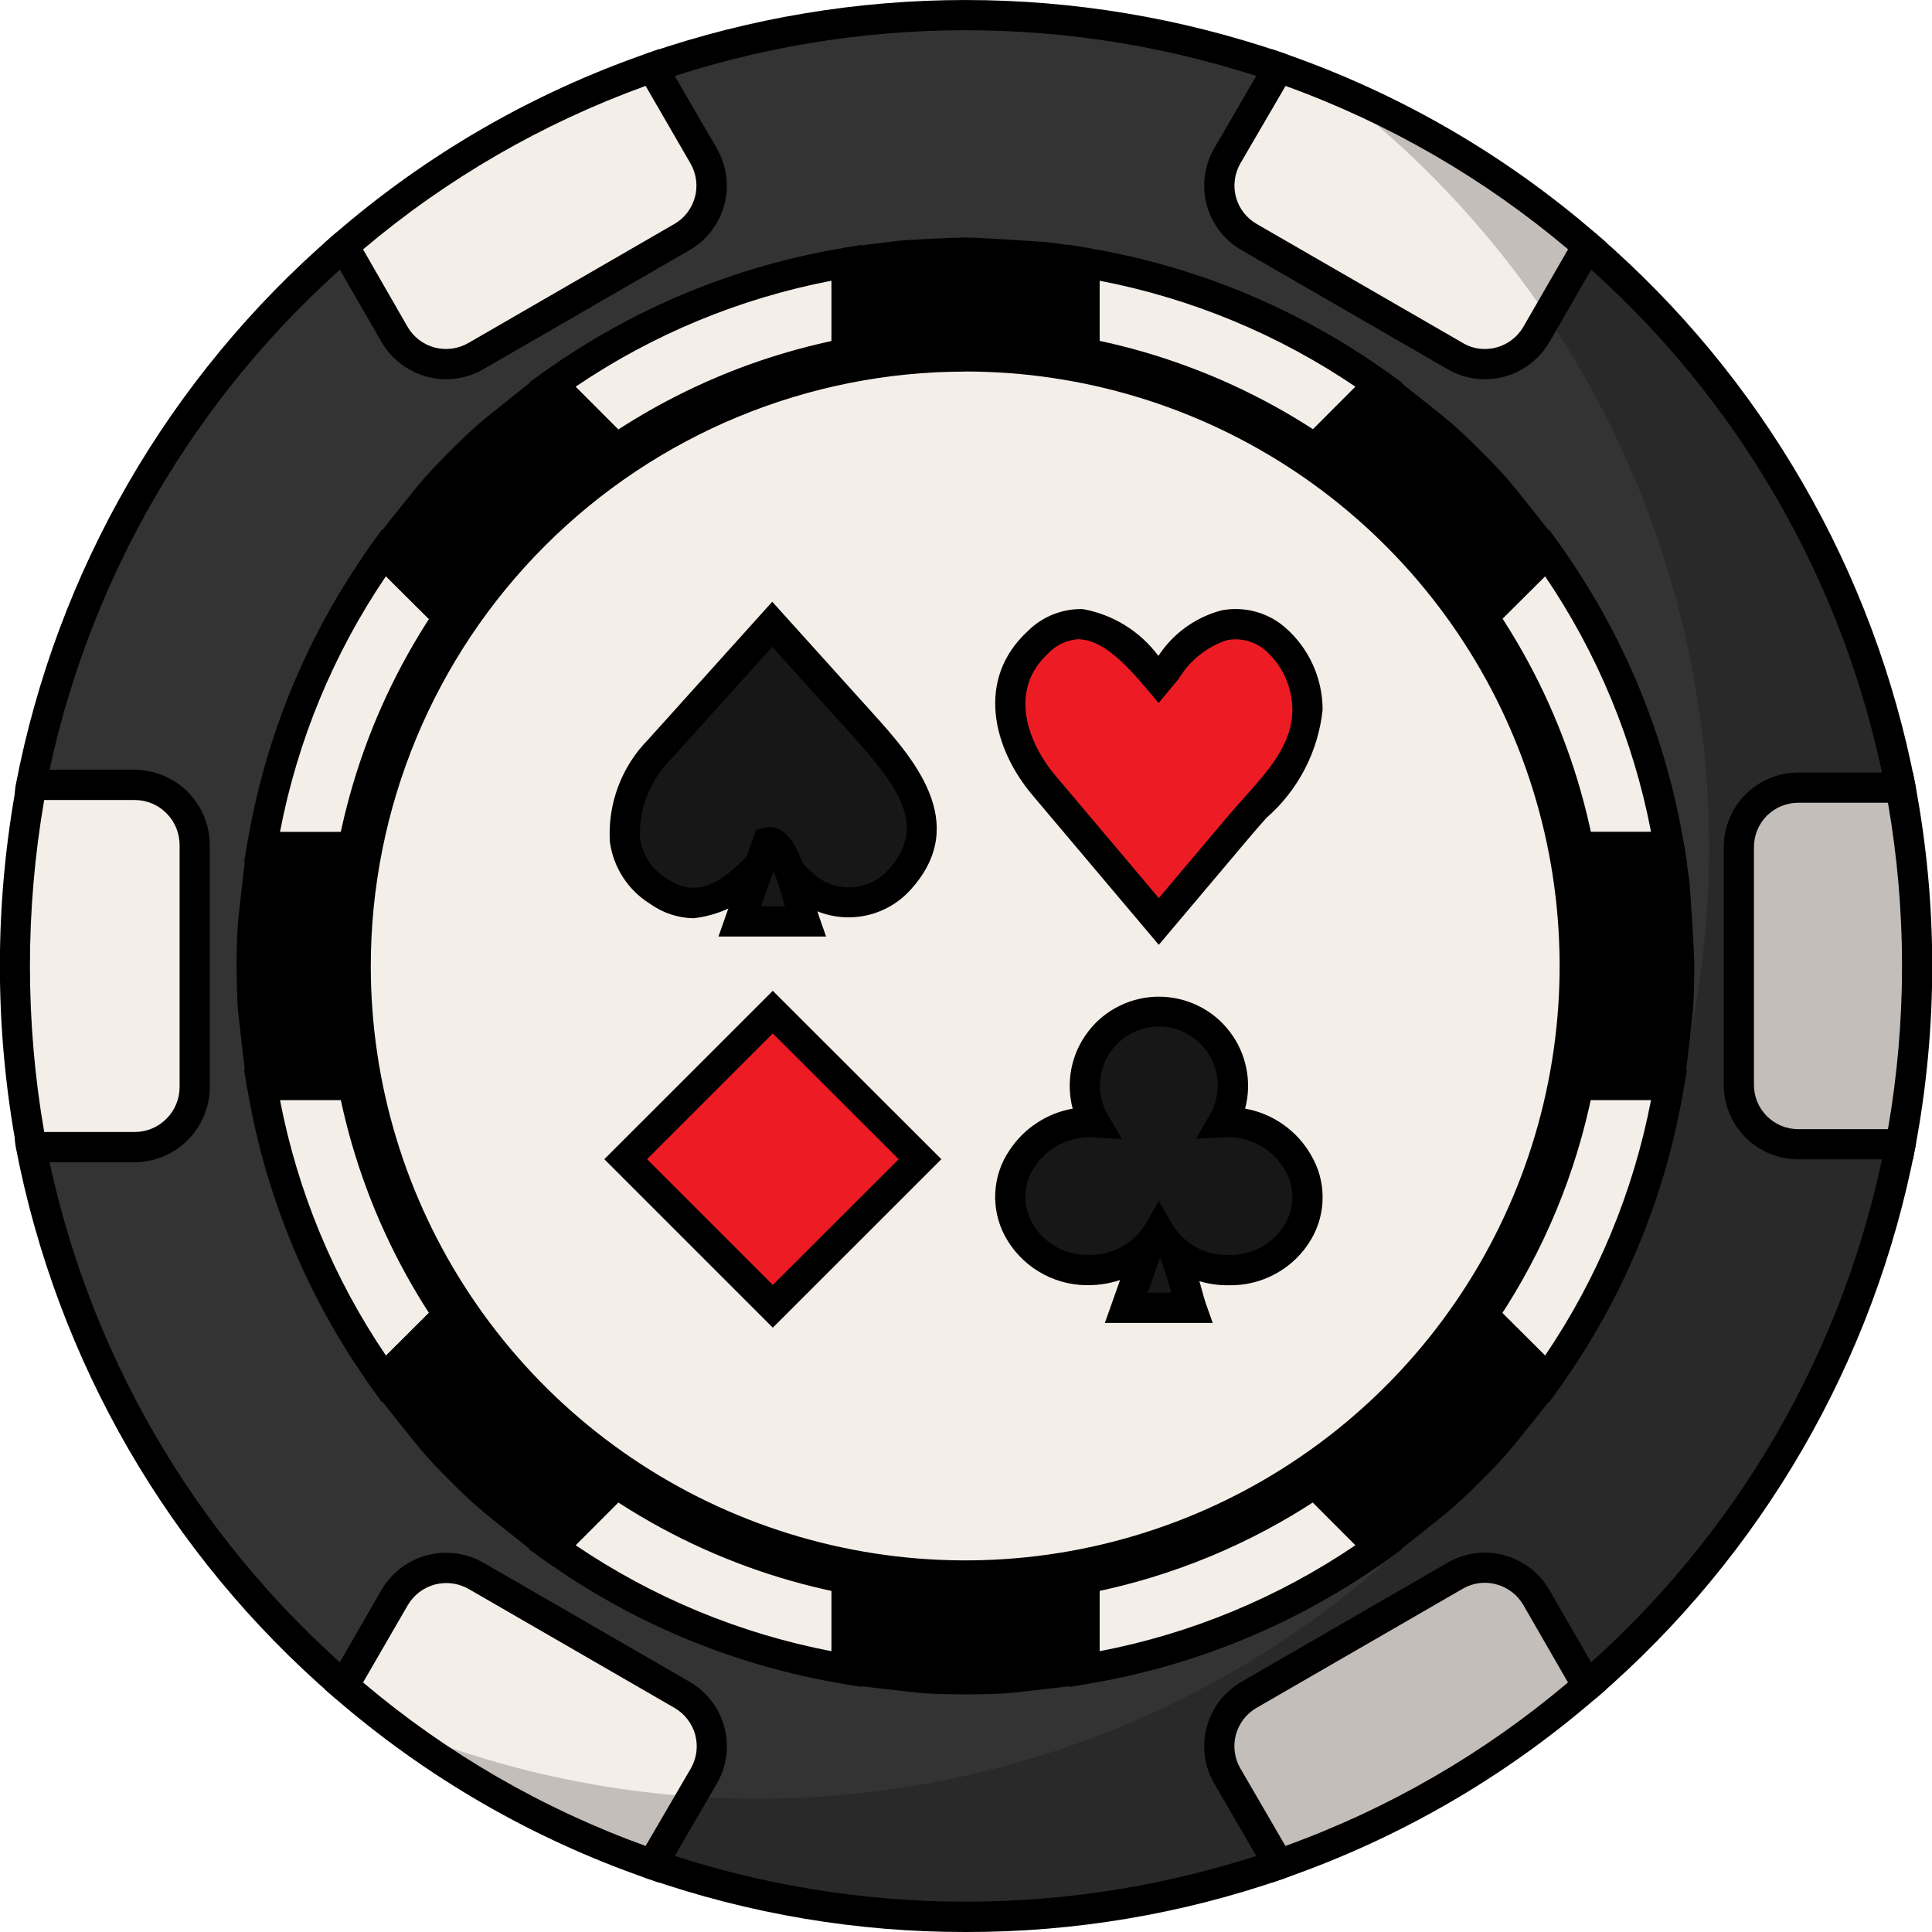 
<svg width="12" height="12" viewBox="0 0 24 24" fill="none" xmlns="http://www.w3.org/2000/svg">
    <path d="M21.968 12C21.968 12.757 23.745 13.5 23.609 14.216C23.109 16.833 21.738 19.203 19.719 20.942C19.286 21.317 17.649 20.183 17.166 20.492C16.402 20.979 16.754 22.858 15.884 23.161C13.364 24.033 10.624 24.033 8.104 23.161C7.259 22.867 7.567 20.96 6.822 20.492C6.314 20.172 4.722 21.335 4.269 20.942C2.25 19.203 0.879 16.832 0.38 14.215C0.243 13.499 2.02 12.756 2.02 12C2.02 11.244 0.243 10.5 0.38 9.785C0.879 7.167 2.25 4.796 4.269 3.057C4.832 2.57 5.714 4.246 7.192 3.507C8.383 2.912 7.397 1.084 8.104 0.838C10.624 -0.033 13.364 -0.033 15.884 0.838C16.591 1.084 16.528 3.138 17.166 3.507C17.811 3.882 19.157 2.57 19.719 3.057C21.738 4.796 23.109 7.167 23.609 9.785C23.745 10.5 21.968 11.243 21.968 12Z" fill="#333333"/>
    <path d="M11.994 24C10.649 24.002 9.313 23.777 8.042 23.336C7.5 23.148 7.36 22.486 7.225 21.846C7.119 21.346 7.01 20.829 6.722 20.648C6.554 20.544 6.02 20.751 5.63 20.903C5.03 21.136 4.464 21.356 4.147 21.082C2.099 19.314 0.707 16.907 0.196 14.25C0.105 13.777 0.589 13.359 1.058 12.954C1.421 12.638 1.832 12.283 1.832 12C1.832 11.717 1.42 11.36 1.057 11.046C0.589 10.641 0.105 10.222 0.196 9.75C0.706 7.092 2.099 4.684 4.147 2.915C4.482 2.625 4.875 2.856 5.252 3.082C5.761 3.382 6.337 3.725 7.108 3.34C7.674 3.057 7.655 2.433 7.637 1.83C7.621 1.33 7.606 0.813 8.043 0.661C10.603 -0.22 13.385 -0.22 15.946 0.661C16.409 0.822 16.576 1.469 16.752 2.155C16.878 2.648 17.023 3.208 17.26 3.345C17.491 3.479 17.952 3.27 18.358 3.086C18.9 2.841 19.463 2.588 19.841 2.915C21.89 4.684 23.282 7.092 23.793 9.75C23.883 10.223 23.399 10.642 22.93 11.046C22.567 11.36 22.155 11.717 22.155 12C22.155 12.284 22.568 12.64 22.93 12.954C23.398 13.359 23.882 13.779 23.793 14.251C23.282 16.908 21.889 19.315 19.841 21.084C19.536 21.346 18.964 21.132 18.359 20.903C17.964 20.753 17.424 20.547 17.267 20.649C16.97 20.837 16.866 21.352 16.766 21.849C16.637 22.487 16.503 23.144 15.945 23.338C14.675 23.779 13.339 24.003 11.994 24ZM6.589 20.247C6.706 20.244 6.821 20.273 6.922 20.332C7.344 20.598 7.47 21.195 7.592 21.77C7.704 22.308 7.823 22.864 8.166 22.983C10.647 23.837 13.342 23.837 15.822 22.983C16.179 22.859 16.285 22.332 16.398 21.773C16.515 21.2 16.635 20.608 17.065 20.333C17.38 20.131 17.92 20.336 18.492 20.552C18.877 20.698 19.46 20.919 19.596 20.799C21.58 19.086 22.929 16.754 23.424 14.18C23.474 13.917 23.055 13.556 22.686 13.237C22.241 12.852 21.781 12.454 21.781 11.999C21.781 11.545 22.241 11.147 22.686 10.762C23.055 10.443 23.473 10.081 23.424 9.82C22.93 7.245 21.581 4.913 19.596 3.199C19.398 3.027 18.948 3.231 18.512 3.429C18 3.66 17.47 3.9 17.072 3.67C16.697 3.454 16.547 2.868 16.389 2.249C16.252 1.715 16.096 1.11 15.822 1.016C13.342 0.162 10.647 0.162 8.166 1.016C8 1.073 7.997 1.357 8.012 1.819C8.03 2.438 8.056 3.285 7.276 3.676C6.321 4.153 5.593 3.72 5.063 3.404C4.688 3.183 4.514 3.095 4.394 3.199C2.409 4.912 1.059 7.244 0.563 9.819C0.513 10.082 0.932 10.442 1.301 10.761C1.746 11.147 2.206 11.544 2.206 11.999C2.206 12.454 1.746 12.852 1.301 13.236C0.932 13.556 0.514 13.918 0.563 14.179C1.058 16.754 2.407 19.086 4.392 20.799C4.539 20.927 5.091 20.712 5.494 20.555C5.839 20.392 6.21 20.288 6.589 20.247Z" fill="black"/>
    <path d="M19.013 13.476H20.734C20.514 14.794 19.996 16.044 19.22 17.131L18 15.917L15.913 18.003L17.128 19.221C16.04 19.997 14.789 20.515 13.471 20.735V19.015H10.516V20.735C9.198 20.515 7.947 19.997 6.859 19.221L8.074 18.003L5.987 15.917L4.768 17.131C3.991 16.044 3.473 14.794 3.253 13.476H4.975V10.523H3.254C3.474 9.205 3.992 7.955 4.768 6.868L5.987 8.082L8.075 5.996L6.859 4.778C7.947 4.001 9.198 3.483 10.517 3.263V4.983H13.472V3.263C14.79 3.483 16.041 4 17.129 4.777L15.914 5.995L18 8.082L19.219 6.868C19.996 7.955 20.514 9.205 20.734 10.523H19.013V13.476Z" fill="#F4EEE9"/>
    <path d="M13.284 20.956V19.202H10.704V20.956L10.486 20.919C9.138 20.697 7.86 20.168 6.75 19.373L6.57 19.245L7.809 18.003L5.987 16.181L4.744 17.419L4.616 17.238C3.821 16.129 3.292 14.852 3.069 13.505L3.031 13.287H4.787V10.71H3.032L3.07 10.492C3.293 9.145 3.822 7.868 4.617 6.758L4.745 6.578L5.989 7.816L7.811 5.994L6.573 4.752L6.75 4.625C7.86 3.83 9.138 3.301 10.485 3.079L10.703 3.041V4.796H13.284V3.042L13.502 3.079C14.849 3.302 16.127 3.831 17.237 4.625L17.418 4.754L16.18 5.996L18 7.817L19.244 6.58L19.372 6.76C20.167 7.869 20.696 9.146 20.919 10.493L20.956 10.711H19.2V13.29H20.956L20.918 13.508C20.695 14.855 20.166 16.132 19.371 17.241L19.243 17.422L18 16.181L16.178 18.003L17.417 19.245L17.237 19.373C16.127 20.168 14.849 20.697 13.502 20.919L13.284 20.956ZM10.329 18.827H13.659V20.512C14.797 20.294 15.879 19.845 16.838 19.195L15.648 18.002L18 15.652L19.193 16.84C19.843 15.882 20.291 14.801 20.51 13.664H18.825V10.335H20.51C20.291 9.197 19.844 8.116 19.193 7.158L18 8.347L15.649 5.996L16.838 4.804C15.879 4.154 14.797 3.706 13.659 3.487V5.171H10.329V3.487C9.191 3.706 8.109 4.153 7.15 4.804L8.34 5.996L5.988 8.346L4.795 7.157C4.144 8.116 3.696 9.197 3.478 10.335H5.163V13.664H3.478C3.697 14.801 4.145 15.882 4.795 16.84L5.988 15.652L8.34 18.002L7.15 19.195C8.109 19.845 9.191 20.293 10.329 20.512V18.827Z" fill="black"/>
    <path d="M23.815 12C23.816 12.743 23.747 13.485 23.609 14.215H22.338C22.142 14.215 21.955 14.137 21.816 13.998C21.678 13.86 21.6 13.672 21.599 13.477V10.523C21.6 10.327 21.678 10.139 21.816 10.001C21.955 9.863 22.142 9.785 22.338 9.784H23.609C23.747 10.515 23.816 11.257 23.815 12Z" fill="#F4EEE9"/>
    <path d="M23.764 14.402H22.339C22.093 14.402 21.858 14.304 21.684 14.131C21.511 13.957 21.413 13.722 21.413 13.476V10.523C21.413 10.277 21.511 10.042 21.684 9.868C21.858 9.694 22.093 9.597 22.339 9.597H23.764L23.793 9.749C24.073 11.236 24.073 12.762 23.793 14.249L23.764 14.402ZM22.339 9.972C22.193 9.972 22.053 10.03 21.949 10.133C21.846 10.236 21.788 10.376 21.788 10.523V13.476C21.788 13.623 21.846 13.762 21.949 13.866C22.053 13.969 22.193 14.027 22.339 14.027H23.453C23.686 12.685 23.686 11.313 23.453 9.972H22.339Z" fill="black"/>
    <path d="M13.472 3.263V4.983H10.517V3.263C10.527 3.26 11.1 3.182 11.163 3.178C11.263 3.167 11.817 3.138 11.994 3.138C12.171 3.138 12.951 3.189 13.014 3.197C13.084 3.205 13.463 3.261 13.472 3.263Z" fill="black"/>
    <path d="M13.659 5.172H10.329V3.128L10.458 3.086C10.507 3.07 11.146 2.992 11.151 2.992C11.248 2.981 11.81 2.951 11.994 2.951C12.178 2.951 12.967 3.004 13.035 3.011C13.035 3.011 13.485 3.071 13.531 3.086L13.659 3.129V5.172ZM10.704 4.797H13.284V3.424C13.171 3.408 13.034 3.387 12.994 3.384C12.926 3.376 12.158 3.326 11.994 3.326C11.831 3.326 11.277 3.355 11.183 3.366C11.141 3.368 10.878 3.403 10.704 3.427V4.797Z" fill="black"/>
    <path d="M8.074 5.996L5.987 8.082L4.768 6.867C4.783 6.845 5.319 6.166 5.4 6.077C5.503 5.959 5.614 5.844 5.725 5.734C5.836 5.623 5.95 5.512 6.069 5.409C6.157 5.327 6.837 4.792 6.859 4.777L8.074 5.996Z" fill="black"/>
    <path d="M5.988 8.347L4.525 6.891L4.612 6.763C4.639 6.723 5.181 6.038 5.261 5.951C5.364 5.833 5.478 5.715 5.592 5.602C5.705 5.488 5.823 5.374 5.944 5.268C6.032 5.188 6.717 4.647 6.755 4.621L6.883 4.537L8.339 5.997L5.988 8.347ZM5.018 6.852L5.988 7.818L7.81 5.996L6.844 5.027C6.642 5.186 6.255 5.493 6.196 5.547C6.077 5.651 5.966 5.759 5.858 5.867C5.751 5.975 5.643 6.086 5.542 6.201C5.487 6.261 5.18 6.646 5.018 6.852Z" fill="black"/>
    <path d="M4.975 10.523V13.476H3.254C3.25 13.466 3.15 12.627 3.143 12.524C3.132 12.35 3.128 12.177 3.128 11.999C3.128 11.821 3.132 11.648 3.143 11.474C3.15 11.37 3.25 10.532 3.254 10.521L4.975 10.523Z" fill="black"/>
    <path d="M5.162 13.664H3.118L3.075 13.537C3.058 13.485 2.956 12.547 2.955 12.539C2.944 12.36 2.939 12.182 2.939 12.001C2.939 11.82 2.944 11.642 2.955 11.464C2.955 11.456 3.058 10.517 3.075 10.465L3.118 10.337H5.162L5.162 13.664ZM3.419 13.289H4.787V10.71H3.417C3.39 10.943 3.335 11.415 3.329 11.488C3.319 11.656 3.315 11.826 3.315 11.999C3.315 12.173 3.319 12.342 3.33 12.511C3.335 12.582 3.389 13.041 3.419 13.289Z" fill="black"/>
    <path d="M8.074 18.003L6.859 19.221C6.837 19.207 6.157 18.671 6.069 18.59C5.95 18.487 5.836 18.376 5.725 18.265C5.614 18.155 5.503 18.04 5.4 17.922C5.319 17.833 4.783 17.154 4.768 17.132L5.987 15.917L8.074 18.003Z" fill="black"/>
    <path d="M6.884 19.462L6.756 19.378C6.718 19.352 6.033 18.811 5.942 18.728C5.824 18.625 5.706 18.512 5.593 18.398C5.479 18.285 5.365 18.167 5.259 18.045C5.184 17.962 4.64 17.276 4.613 17.237L4.526 17.108L5.989 15.652L8.341 18.003L6.884 19.462ZM5.018 17.148C5.178 17.351 5.486 17.738 5.538 17.795C5.642 17.914 5.75 18.025 5.858 18.133C5.966 18.241 6.077 18.348 6.192 18.448C6.254 18.505 6.638 18.811 6.843 18.973L7.809 18.005L5.987 16.181L5.018 17.148Z" fill="black"/>
    <path d="M13.471 19.015V20.735C13.46 20.739 12.622 20.838 12.518 20.848C12.345 20.859 12.171 20.862 11.993 20.862C11.816 20.862 11.643 20.859 11.469 20.848C11.365 20.84 10.527 20.741 10.516 20.735V19.015H13.471Z" fill="black"/>
    <path d="M11.994 21.048C11.812 21.048 11.635 21.044 11.457 21.033C11.448 21.033 10.511 20.93 10.458 20.914L10.329 20.871V18.827H13.659V20.87L13.531 20.913C13.479 20.93 12.54 21.032 12.532 21.033C12.353 21.044 12.175 21.048 11.994 21.048ZM10.704 20.571C10.937 20.598 11.41 20.653 11.482 20.659C11.823 20.68 12.166 20.68 12.507 20.659C12.578 20.653 13.037 20.6 13.284 20.57V19.202H10.704V20.571Z" fill="black"/>
    <path d="M19.22 17.132C19.205 17.154 18.669 17.833 18.588 17.922C18.485 18.04 18.374 18.155 18.263 18.265C18.152 18.376 18.038 18.487 17.919 18.59C17.831 18.671 17.151 19.207 17.129 19.221L15.914 18.003L18 15.917L19.22 17.132Z" fill="black"/>
    <path d="M17.105 19.462L15.648 18.003L18 15.651L19.463 17.108L19.376 17.236C19.349 17.276 18.807 17.961 18.727 18.048C18.624 18.166 18.51 18.283 18.396 18.397C18.283 18.511 18.165 18.624 18.044 18.73C17.956 18.81 17.271 19.352 17.233 19.377L17.105 19.462ZM16.179 18.003L17.145 18.972C17.347 18.813 17.733 18.506 17.793 18.452C17.911 18.348 18.023 18.24 18.13 18.133C18.237 18.025 18.346 17.913 18.447 17.798C18.501 17.739 18.808 17.353 18.972 17.148L18 16.181L16.179 18.003Z" fill="black"/>
    <path d="M20.86 12C20.86 12.177 20.857 12.351 20.845 12.525C20.838 12.629 20.738 13.467 20.733 13.477H19.013V10.523H20.734C20.738 10.533 20.793 10.91 20.801 10.98C20.809 11.043 20.86 11.822 20.86 12Z" fill="black"/>
    <path d="M20.87 13.664H18.825V10.335H20.869L20.912 10.463C20.927 10.508 20.987 10.956 20.987 10.96C20.995 11.027 21.047 11.817 21.047 11.999C21.047 12.182 21.043 12.358 21.032 12.536C21.032 12.545 20.929 13.485 20.912 13.536L20.87 13.664ZM19.201 13.289H20.571C20.598 13.056 20.653 12.584 20.659 12.51C20.669 12.342 20.672 12.172 20.672 11.999C20.672 11.836 20.623 11.068 20.615 11.002C20.611 10.961 20.591 10.822 20.574 10.71H19.2L19.201 13.289Z" fill="black"/>
    <path d="M19.22 6.867L18 8.082L15.913 5.996L17.128 4.777C17.15 4.792 17.83 5.327 17.919 5.409C18.037 5.512 18.151 5.623 18.262 5.734C18.373 5.844 18.484 5.959 18.587 6.077C18.669 6.166 19.205 6.845 19.22 6.867Z" fill="black"/>
    <path d="M18 8.346L15.648 5.996L17.105 4.537L17.232 4.621C17.27 4.647 17.955 5.188 18.046 5.271C18.164 5.374 18.282 5.488 18.395 5.602C18.509 5.715 18.623 5.833 18.729 5.954C18.804 6.038 19.349 6.723 19.375 6.763L19.462 6.891L18 8.346ZM16.178 5.995L18 7.817L18.969 6.851C18.808 6.646 18.502 6.261 18.449 6.204C18.345 6.085 18.238 5.974 18.13 5.866C18.022 5.758 17.91 5.65 17.796 5.55C17.734 5.493 17.349 5.188 17.144 5.025L16.178 5.995Z" fill="black"/>
    <path d="M11.994 19.753C16.278 19.753 19.752 16.282 19.752 12C19.752 7.717 16.278 4.246 11.994 4.246C7.71 4.246 4.236 7.717 4.236 12C4.236 16.282 7.71 19.753 11.994 19.753Z" fill="black"/>
    <path d="M11.994 19.941C10.424 19.94 8.889 19.473 7.583 18.6C6.278 17.727 5.261 16.487 4.66 15.036C4.06 13.584 3.903 11.988 4.21 10.448C4.517 8.907 5.274 7.493 6.385 6.383C7.496 5.273 8.911 4.517 10.451 4.211C11.991 3.905 13.588 4.062 15.039 4.664C16.489 5.265 17.729 6.283 18.602 7.589C19.474 8.895 19.939 10.43 19.939 12C19.937 14.106 19.099 16.125 17.609 17.614C16.119 19.102 14.1 19.939 11.994 19.941ZM11.994 4.434C10.498 4.434 9.035 4.879 7.792 5.711C6.548 6.542 5.579 7.724 5.007 9.107C4.435 10.489 4.286 12.011 4.578 13.478C4.87 14.945 5.591 16.293 6.649 17.351C7.708 18.409 9.056 19.129 10.523 19.42C11.991 19.712 13.512 19.562 14.894 18.989C16.276 18.417 17.458 17.447 18.289 16.203C19.12 14.959 19.564 13.497 19.564 12C19.562 9.994 18.764 8.07 17.344 6.651C15.925 5.232 14.001 4.435 11.994 4.434Z" fill="black"/>
    <path d="M19.718 3.057L19.087 4.153C19.039 4.238 18.974 4.312 18.897 4.371C18.82 4.43 18.731 4.473 18.637 4.498C18.543 4.524 18.445 4.53 18.349 4.517C18.252 4.504 18.159 4.472 18.075 4.423L15.518 2.946C15.434 2.898 15.36 2.834 15.301 2.757C15.241 2.68 15.198 2.593 15.172 2.499C15.147 2.405 15.14 2.308 15.153 2.211C15.165 2.115 15.196 2.022 15.245 1.938L15.882 0.838C17.29 1.327 18.592 2.08 19.718 3.057Z" fill="#F4EEE9"/>
    <path d="M18.445 4.711C18.281 4.711 18.121 4.668 17.98 4.585L15.424 3.108C15.319 3.048 15.226 2.967 15.152 2.871C15.078 2.775 15.023 2.665 14.991 2.548C14.959 2.43 14.951 2.308 14.967 2.187C14.982 2.067 15.021 1.951 15.082 1.845L15.799 0.61L15.945 0.661C17.376 1.157 18.698 1.922 19.841 2.915L19.958 3.017L19.249 4.247C19.167 4.388 19.05 4.505 18.909 4.587C18.768 4.668 18.608 4.711 18.445 4.711ZM15.97 1.067L15.407 2.032C15.335 2.159 15.316 2.309 15.354 2.45C15.392 2.59 15.485 2.71 15.611 2.782L18.169 4.259C18.231 4.297 18.3 4.321 18.372 4.331C18.444 4.34 18.518 4.336 18.588 4.316C18.658 4.298 18.724 4.265 18.782 4.221C18.84 4.176 18.889 4.121 18.925 4.058L19.479 3.097C18.438 2.218 17.249 1.53 15.968 1.067H15.97Z" fill="black"/>
    <path d="M8.47 2.946L5.914 4.425C5.829 4.474 5.736 4.506 5.64 4.519C5.543 4.532 5.445 4.525 5.351 4.5C5.257 4.475 5.169 4.432 5.092 4.373C5.014 4.313 4.95 4.239 4.901 4.155L4.27 3.057C5.395 2.08 6.697 1.327 8.104 0.838L8.742 1.938C8.79 2.022 8.822 2.115 8.834 2.211C8.847 2.307 8.84 2.405 8.815 2.499C8.79 2.592 8.746 2.68 8.687 2.757C8.628 2.834 8.554 2.898 8.47 2.946Z" fill="#F4EEE9"/>
    <path d="M5.545 4.711C5.382 4.711 5.222 4.668 5.08 4.587C4.939 4.505 4.821 4.389 4.739 4.248L4.03 3.017L4.147 2.915C5.29 1.922 6.612 1.157 8.043 0.661L8.189 0.61L8.905 1.844C8.966 1.95 9.005 2.066 9.021 2.187C9.037 2.307 9.029 2.43 8.997 2.547C8.965 2.665 8.91 2.775 8.836 2.871C8.762 2.968 8.669 3.048 8.563 3.109L6.007 4.585C5.867 4.667 5.707 4.711 5.545 4.711ZM4.51 3.098L5.063 4.06C5.136 4.186 5.257 4.279 5.399 4.317C5.54 4.354 5.691 4.334 5.818 4.261L8.376 2.783C8.502 2.711 8.594 2.591 8.632 2.451C8.671 2.31 8.651 2.16 8.579 2.033L8.02 1.067C6.739 1.531 5.55 2.218 4.51 3.098Z" fill="black"/>
    <path d="M11.994 19.571C16.178 19.571 19.57 16.181 19.57 11.999C19.57 7.818 16.178 4.428 11.994 4.428C7.81 4.428 4.418 7.818 4.418 11.999C4.418 16.181 7.81 19.571 11.994 19.571Z" fill="#F4EEE9"/>
    <path d="M11.994 4.615C13.454 4.616 14.882 5.05 16.096 5.862C17.309 6.674 18.255 7.827 18.813 9.176C19.372 10.526 19.517 12.01 19.232 13.442C18.947 14.874 18.243 16.19 17.21 17.222C16.177 18.254 14.862 18.957 13.43 19.242C11.997 19.527 10.513 19.38 9.164 18.821C7.815 18.263 6.662 17.316 5.851 16.102C5.039 14.888 4.606 13.461 4.606 12C4.607 10.042 5.386 8.163 6.771 6.779C8.156 5.394 10.035 4.616 11.993 4.616M11.993 4.241C10.459 4.242 8.959 4.698 7.684 5.551C6.409 6.404 5.415 7.617 4.828 9.034C4.242 10.452 4.089 12.012 4.389 13.517C4.689 15.022 5.428 16.404 6.514 17.489C7.599 18.573 8.981 19.312 10.486 19.611C11.991 19.91 13.551 19.756 14.969 19.168C16.386 18.581 17.598 17.586 18.45 16.311C19.303 15.035 19.758 13.535 19.758 12C19.755 9.943 18.936 7.97 17.48 6.516C16.025 5.061 14.053 4.243 11.995 4.241H11.993Z" fill="black"/>
    <path d="M2.419 10.5V13.5C2.419 13.698 2.341 13.888 2.201 14.028C2.062 14.169 1.872 14.248 1.674 14.25H0.395C0.117 12.763 0.117 11.237 0.395 9.75H1.674C1.872 9.751 2.062 9.831 2.201 9.972C2.341 10.112 2.419 10.302 2.419 10.5Z" fill="#F4EEE9"/>
    <path d="M1.674 14.438H0.239L0.21 14.285C-0.072 12.775 -0.072 11.225 0.21 9.715L0.239 9.562H1.674C1.922 9.564 2.159 9.663 2.334 9.839C2.508 10.015 2.606 10.252 2.606 10.5V13.5C2.606 13.748 2.508 13.985 2.334 14.161C2.159 14.337 1.922 14.436 1.674 14.438ZM0.549 14.062H1.674C1.823 14.062 1.965 14.002 2.069 13.896C2.174 13.791 2.232 13.648 2.231 13.5V10.5C2.232 10.352 2.174 10.209 2.069 10.104C1.965 9.998 1.823 9.938 1.674 9.938H0.549C0.313 11.302 0.313 12.698 0.549 14.062Z" fill="black"/>
    <path d="M8.743 22.06L8.106 23.16C6.698 22.671 5.397 21.918 4.271 20.941L4.901 19.845C4.95 19.76 5.015 19.686 5.092 19.627C5.169 19.568 5.258 19.525 5.352 19.5C5.446 19.474 5.544 19.468 5.64 19.481C5.737 19.494 5.83 19.526 5.914 19.575L8.47 21.052C8.554 21.1 8.628 21.164 8.688 21.241C8.747 21.318 8.791 21.405 8.816 21.499C8.841 21.593 8.848 21.691 8.835 21.787C8.823 21.883 8.792 21.976 8.743 22.06Z" fill="#F4EEE9"/>
    <path d="M8.189 23.388L8.043 23.337C6.612 22.841 5.29 22.076 4.147 21.083L4.03 20.982L4.739 19.751C4.863 19.538 5.066 19.384 5.304 19.32C5.542 19.257 5.795 19.291 6.008 19.414L8.564 20.89C8.669 20.951 8.762 21.031 8.836 21.127C8.911 21.224 8.965 21.333 8.997 21.451C9.029 21.568 9.037 21.691 9.022 21.811C9.006 21.932 8.967 22.048 8.906 22.154L8.189 23.388ZM4.51 20.9C5.55 21.78 6.739 22.468 8.02 22.931L8.583 21.966C8.655 21.84 8.674 21.69 8.636 21.549C8.597 21.409 8.505 21.289 8.379 21.216L5.822 19.739C5.694 19.666 5.543 19.646 5.401 19.684C5.26 19.722 5.139 19.814 5.065 19.941L4.51 20.9Z" fill="black"/>
    <path d="M19.718 20.942C18.593 21.918 17.291 22.671 15.884 23.16L15.246 22.06C15.198 21.976 15.166 21.883 15.154 21.787C15.142 21.691 15.148 21.593 15.174 21.5C15.199 21.406 15.243 21.318 15.302 21.241C15.361 21.165 15.435 21.1 15.52 21.052L18.075 19.575C18.159 19.526 18.252 19.494 18.349 19.481C18.445 19.468 18.543 19.474 18.637 19.5C18.731 19.525 18.819 19.568 18.897 19.627C18.974 19.686 19.039 19.76 19.087 19.845L19.718 20.942Z" fill="#F4EEE9"/>
    <path d="M15.799 23.388L15.083 22.154C15.022 22.049 14.982 21.933 14.967 21.812C14.951 21.691 14.959 21.569 14.991 21.451C15.023 21.334 15.078 21.223 15.152 21.127C15.227 21.031 15.319 20.95 15.425 20.89L17.981 19.413C18.086 19.352 18.202 19.311 18.323 19.295C18.444 19.279 18.567 19.287 18.685 19.319C18.922 19.383 19.124 19.538 19.247 19.751L19.957 20.982L19.84 21.083C18.697 22.076 17.374 22.841 15.944 23.337L15.799 23.388ZM18.445 19.662C18.348 19.662 18.253 19.688 18.169 19.737L15.612 21.214C15.549 21.25 15.494 21.298 15.449 21.355C15.405 21.413 15.372 21.478 15.353 21.548C15.334 21.618 15.329 21.691 15.339 21.763C15.348 21.835 15.371 21.904 15.408 21.967L15.968 22.931C17.249 22.468 18.438 21.78 19.478 20.9L18.924 19.939C18.888 19.876 18.839 19.821 18.781 19.776C18.723 19.732 18.657 19.7 18.587 19.681C18.541 19.669 18.493 19.662 18.445 19.662Z" fill="black"/>
    <g opacity="0.2">
        <path d="M23.815 12C23.813 14.195 23.2 16.346 22.044 18.213C20.889 20.08 19.237 21.588 17.273 22.568C15.309 23.549 13.11 23.964 10.924 23.766C8.738 23.567 6.649 22.765 4.894 21.447C7.553 22.547 10.521 22.639 13.243 21.706C15.965 20.773 18.253 18.879 19.678 16.379C21.104 13.879 21.568 10.945 20.984 8.128C20.4 5.31 18.809 2.802 16.508 1.074C18.67 1.968 20.518 3.484 21.819 5.429C23.12 7.373 23.814 9.66 23.815 12Z" fill="black"/>
    </g>
    <path d="M14.337 15.265C14.556 15.2 14.735 16.064 14.799 16.246H13.991L14.337 15.265Z" fill="#171717"/>
    <path d="M15.065 16.434H13.725L14.193 15.113L14.284 15.085C14.32 15.075 14.357 15.072 14.393 15.076C14.43 15.08 14.465 15.092 14.497 15.11C14.678 15.21 14.785 15.495 14.929 16.02C14.949 16.092 14.964 16.149 14.976 16.183L15.065 16.434ZM14.257 16.059H14.55C14.518 15.944 14.465 15.761 14.411 15.621L14.257 16.059Z" fill="black"/>
    <path d="M15.262 13.939L15.194 13.942C15.275 13.802 15.319 13.642 15.319 13.48C15.32 13.318 15.278 13.158 15.197 13.017C15.116 12.876 14.999 12.759 14.859 12.678C14.719 12.597 14.559 12.554 14.397 12.554C14.234 12.554 14.075 12.597 13.934 12.678C13.794 12.759 13.677 12.876 13.596 13.017C13.515 13.158 13.473 13.318 13.474 13.48C13.474 13.642 13.518 13.802 13.6 13.942C13.435 13.925 13.27 13.952 13.12 14.02C12.969 14.087 12.839 14.193 12.743 14.327C12.646 14.461 12.587 14.617 12.57 14.781C12.553 14.945 12.58 15.111 12.647 15.261C12.734 15.415 12.859 15.544 13.011 15.634C13.163 15.725 13.335 15.774 13.512 15.778C13.688 15.781 13.863 15.739 14.018 15.654C14.173 15.57 14.304 15.446 14.396 15.296C14.488 15.443 14.615 15.564 14.766 15.648C14.917 15.732 15.087 15.776 15.259 15.777C15.432 15.777 15.602 15.734 15.754 15.65C15.905 15.567 16.033 15.446 16.125 15.3C16.198 15.155 16.233 14.993 16.225 14.831C16.217 14.669 16.168 14.511 16.081 14.374C15.994 14.237 15.873 14.125 15.729 14.048C15.586 13.972 15.425 13.934 15.262 13.939Z" fill="#171717"/>
    <path d="M15.262 15.966H15.258C15.098 15.968 14.938 15.937 14.79 15.876C14.642 15.814 14.508 15.723 14.396 15.608C14.156 15.841 13.834 15.97 13.499 15.965C13.289 15.964 13.083 15.905 12.904 15.796C12.724 15.688 12.578 15.532 12.479 15.346C12.393 15.181 12.353 14.995 12.364 14.808C12.375 14.621 12.436 14.441 12.542 14.287C12.631 14.152 12.746 14.037 12.881 13.949C13.015 13.86 13.167 13.8 13.325 13.772C13.282 13.608 13.277 13.436 13.31 13.27C13.344 13.103 13.415 12.947 13.519 12.813C13.622 12.678 13.755 12.569 13.907 12.495C14.059 12.42 14.227 12.381 14.396 12.381C14.566 12.381 14.733 12.42 14.886 12.495C15.038 12.569 15.171 12.678 15.274 12.813C15.378 12.947 15.449 13.103 15.482 13.27C15.516 13.436 15.511 13.608 15.467 13.772C15.637 13.802 15.798 13.869 15.939 13.968C16.08 14.067 16.198 14.195 16.284 14.345C16.379 14.504 16.43 14.685 16.43 14.87C16.431 15.056 16.381 15.238 16.287 15.397C16.182 15.575 16.032 15.721 15.852 15.82C15.672 15.92 15.468 15.971 15.262 15.966ZM14.395 14.916L14.558 15.203C14.63 15.324 14.733 15.424 14.856 15.492C14.979 15.56 15.119 15.594 15.259 15.59H15.262C15.402 15.594 15.541 15.561 15.664 15.494C15.787 15.427 15.89 15.328 15.962 15.208C16.023 15.105 16.055 14.988 16.055 14.868C16.054 14.749 16.021 14.632 15.959 14.53C15.888 14.409 15.787 14.308 15.665 14.237C15.544 14.166 15.406 14.128 15.266 14.126L14.856 14.146L15.031 13.846C15.094 13.735 15.127 13.609 15.127 13.481C15.126 13.353 15.092 13.227 15.028 13.116C14.963 13.006 14.871 12.914 14.76 12.85C14.649 12.786 14.523 12.752 14.395 12.752C14.267 12.752 14.142 12.786 14.03 12.85C13.92 12.914 13.827 13.006 13.763 13.116C13.699 13.227 13.665 13.353 13.664 13.481C13.664 13.609 13.697 13.735 13.76 13.846L13.939 14.151L13.586 14.128C13.443 14.12 13.3 14.149 13.172 14.213C13.044 14.277 12.934 14.373 12.854 14.491C12.785 14.591 12.745 14.707 12.738 14.828C12.731 14.948 12.757 15.068 12.813 15.175C12.88 15.301 12.98 15.406 13.102 15.479C13.225 15.552 13.365 15.589 13.507 15.588C13.652 15.595 13.796 15.563 13.924 15.495C14.051 15.427 14.158 15.325 14.233 15.201L14.395 14.916Z" fill="black"/>
    <path d="M11.177 10.924C11.042 11.078 10.854 11.178 10.651 11.204C10.447 11.231 10.241 11.182 10.07 11.067C9.893 10.922 9.733 10.757 9.593 10.575C9.222 10.988 8.766 11.464 8.18 11.074C7.496 10.618 7.741 9.813 8.19 9.314L9.593 7.756L10.694 8.978C11.178 9.515 11.82 10.21 11.177 10.924Z" fill="#171717"/>
    <path d="M8.615 11.407C8.421 11.403 8.234 11.341 8.076 11.228C7.941 11.145 7.826 11.032 7.739 10.898C7.653 10.765 7.597 10.614 7.576 10.456C7.562 10.223 7.597 9.99 7.679 9.771C7.761 9.553 7.887 9.354 8.051 9.188L9.593 7.475L10.833 8.85C11.333 9.405 12.065 10.217 11.316 11.048C11.15 11.235 10.921 11.356 10.673 11.387C10.424 11.419 10.173 11.36 9.964 11.221C9.823 11.116 9.697 10.993 9.589 10.855C9.472 11.008 9.325 11.135 9.158 11.23C8.991 11.325 8.806 11.385 8.615 11.407ZM9.593 8.035L8.329 9.438C8.203 9.566 8.104 9.718 8.039 9.884C7.974 10.051 7.944 10.23 7.95 10.409C7.965 10.513 8.002 10.613 8.06 10.701C8.118 10.789 8.195 10.862 8.286 10.916C8.682 11.179 8.991 10.966 9.455 10.448L9.595 10.293L9.734 10.448C9.772 10.492 9.809 10.537 9.85 10.582C9.945 10.706 10.055 10.816 10.178 10.912C10.311 11.001 10.472 11.038 10.63 11.018C10.789 10.997 10.935 10.919 11.04 10.8C11.525 10.261 11.153 9.764 10.574 9.122L9.593 8.035Z" fill="black"/>
    <path d="M9.535 10.466C9.753 10.402 9.932 11.264 9.997 11.447H9.188L9.535 10.466Z" fill="#171717"/>
    <path d="M10.262 11.634H8.925L9.39 10.312L9.481 10.285C9.517 10.275 9.554 10.272 9.59 10.276C9.627 10.28 9.662 10.292 9.695 10.31C9.875 10.411 9.982 10.695 10.126 11.221C10.146 11.292 10.162 11.35 10.174 11.383L10.262 11.634ZM9.454 11.259H9.75C9.718 11.144 9.665 10.961 9.61 10.821L9.454 11.259Z" fill="black"/>
    <path d="M16.243 8.818C16.243 9.407 15.765 9.824 15.41 10.245L14.397 11.445L12.972 9.755C12.546 9.25 12.335 8.501 12.893 7.982C13.486 7.43 14.014 7.982 14.399 8.438C14.624 8.17 14.84 7.833 15.211 7.766C15.819 7.656 16.243 8.267 16.243 8.818Z" fill="#ED1C24"/>
    <path d="M14.395 11.737L12.825 9.877C12.333 9.294 12.122 8.44 12.761 7.846C12.851 7.755 12.958 7.683 13.076 7.635C13.194 7.587 13.321 7.563 13.449 7.566C13.825 7.633 14.162 7.841 14.39 8.148C14.572 7.869 14.851 7.668 15.174 7.582C15.314 7.555 15.458 7.561 15.595 7.598C15.733 7.635 15.86 7.703 15.967 7.797C16.113 7.924 16.229 8.081 16.309 8.257C16.389 8.433 16.43 8.624 16.43 8.818C16.375 9.337 16.126 9.816 15.733 10.159C15.672 10.228 15.611 10.297 15.552 10.366L14.395 11.737ZM13.401 7.94C13.255 7.948 13.117 8.013 13.017 8.121C12.527 8.575 12.762 9.221 13.112 9.636L14.395 11.156L15.266 10.125C15.327 10.054 15.39 9.982 15.454 9.911C15.763 9.565 16.054 9.239 16.054 8.819C16.054 8.68 16.024 8.544 15.968 8.417C15.912 8.291 15.829 8.178 15.726 8.085C15.661 8.027 15.583 7.985 15.498 7.962C15.414 7.939 15.325 7.936 15.239 7.953C14.989 8.037 14.778 8.207 14.642 8.433L14.393 8.733L14.25 8.563C13.988 8.251 13.705 7.96 13.425 7.943L13.401 7.94Z" fill="black"/>
    <path d="M7.771 14.395L9.599 12.567L11.427 14.395L9.599 16.222L7.771 14.395Z" fill="#ED1C24"/>
    <path d="M9.6 16.493L7.507 14.4L9.6 12.308L11.694 14.4L9.6 16.493ZM8.038 14.4L9.6 15.962L11.164 14.4L9.6 12.838L8.038 14.4Z" fill="black"/>
</svg>
